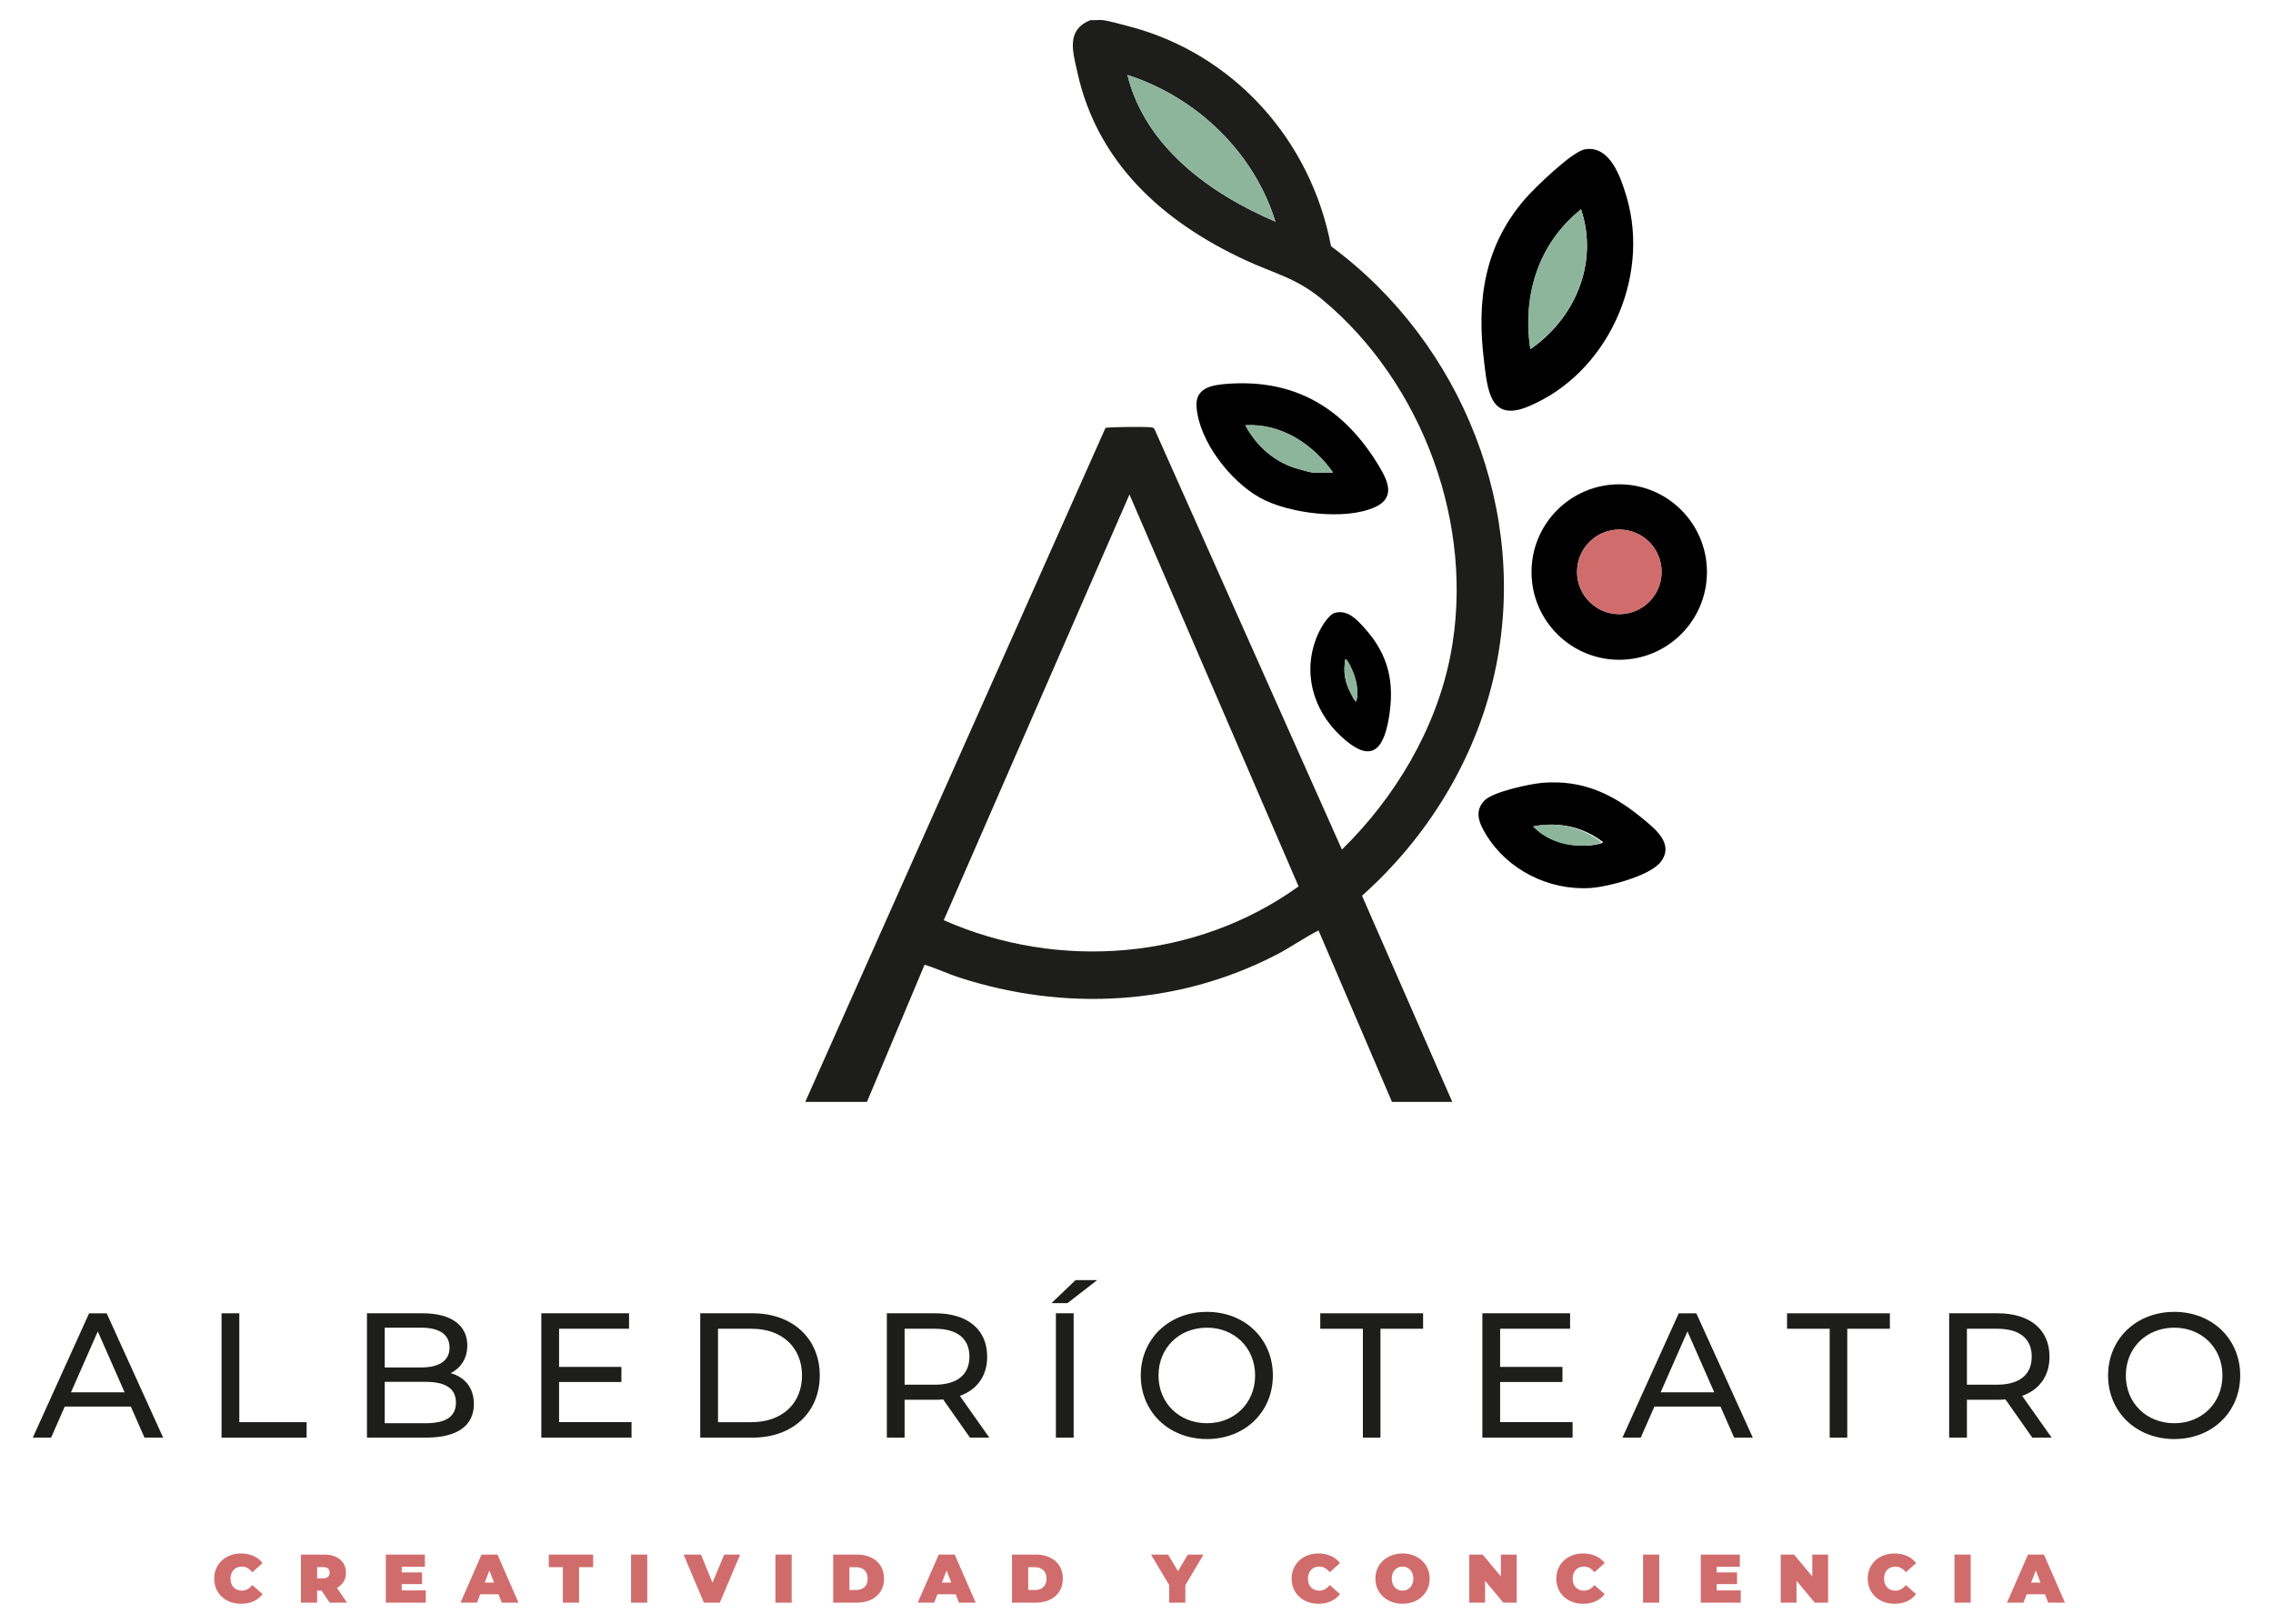 <svg xmlns="http://www.w3.org/2000/svg" id="Capa_1" width="140mm" height="100mm" viewBox="0 0 396.85 283.465"><defs><style>      .st0 {        fill: #8db59b;      }      .st1 {        fill: #8db59b;      }      .st2 {        fill: #1d1d1b;      }      .st3 {        fill: #d16c6d;      }      .st4 {        fill: #d16c6d;      }    </style></defs><g><path d="M276.706,26.07c4.415-.761,6.306,4.965,7.306,8.375,4.147,14.15-3.381,30.793-17.208,36.529-6.704,2.781-7.096-2.989-7.713-8.015-1.294-10.541.048-19.982,7.155-28.206,1.68-1.944,8.227-8.299,10.461-8.684ZM267.199,60.956c7.838-5.414,11.945-15.074,8.849-24.412-7.468,5.962-10.274,15.049-8.849,24.412Z"></path><path d="M298.021,99.864c0,8.459-6.856,15.316-15.314,15.316s-15.314-6.857-15.314-15.316,6.856-15.316,15.314-15.316,15.314,6.857,15.314,15.316ZM290.101,99.833c0-4.077-3.305-7.382-7.381-7.382s-7.381,3.305-7.381,7.382,3.305,7.382,7.381,7.382,7.381-3.305,7.381-7.382Z"></path><path d="M269.302,136.66c6.995-.57,12.287,1.925,17.521,6.268,2.173,1.803,5.486,4.364,3.171,7.486-1.854,2.5-9.346,4.429-12.378,4.614-7.205.44-14.442-3.172-18.179-9.363-1.172-1.941-2.113-4.022-.234-5.94,1.464-1.495,7.913-2.886,10.099-3.064ZM267.914,144.25c2.478,2.635,6.124,3.634,9.689,3.345.362-.029,2.291-.287,2.272-.595-3.509-2.669-7.611-3.566-11.961-2.75Z"></path><path class="st2" d="M192.53,3.514c1.082.126,3.197.728,4.359,1.026,18.421,4.716,31.992,19.852,35.503,38.45,22.915,16.916,34.81,46.584,28.507,74.737-3.348,14.952-11.733,28.517-23.101,38.644l15.757,35.986h-10.53l-12.816-29.926c-2.506,1.259-4.794,2.91-7.282,4.202-17.221,8.944-37.081,9.97-55.472,4.009-2.034-.659-3.984-1.611-6.035-2.22l-10.054,23.935h-10.769l52.407-117.64c.333-.203,6.965-.227,7.794-.13.345.04.629.023.799.398l32.692,73.329c9.27-9.066,16.459-21.073,18.955-33.933,4.376-22.549-4.799-47.431-22.312-62.033-4.65-3.877-8.342-4.534-13.601-6.981-14.231-6.622-25.734-16.865-29.233-32.754-.795-3.611-2.011-7.361,2.276-9.098.695.056,1.476-.079,2.154,0ZM222.681,38.697c-3.769-12.152-13.793-21.748-25.841-25.61,3.125,12.622,14.494,20.755,25.841,25.61ZM226.722,154.744l-29.524-68.417-32.423,74.317c20.042,8.865,44.078,6.961,61.947-5.9Z"></path><path class="st1" d="M222.68,38.697c-3.769-12.152-13.793-21.748-25.841-25.61,3.125,12.622,14.494,20.755,25.841,25.61Z"></path><path d="M214.259,67.01c11.948-.901,20.453,4.328,26.473,14.31,1.545,2.562,2.995,5.539-.652,7.205-5.202,2.376-15.052,1.136-20.032-1.597-5.184-2.844-10.705-9.883-11.145-15.919-.245-3.364,2.803-3.807,5.356-4ZM232.735,82.497c-3.505-4.97-9.033-8.625-15.315-8.259,1.977,3.666,5.099,6.456,9.15,7.603.567.16,2.255.656,2.694.656h3.47Z"></path><path class="st1" d="M232.748,82.497c-3.505-4.97-9.033-8.625-15.315-8.259,1.977,3.666,5.099,6.456,9.15,7.603.567.16,2.255.656,2.694.656h3.47Z"></path><path d="M233.144,106.962c2.22-.512,3.758,1.205,5.102,2.695,4.224,4.683,5.282,9.533,4.231,15.732-1.058,6.241-3.542,7.666-8.431,3.068-4.924-4.63-6.714-11.312-3.985-17.64.484-1.122,1.856-3.572,3.084-3.855ZM236.801,122.466c.472-1.973-.045-4.1-.908-5.909-.214-.448-.579-1.254-1.002-1.508-.407,2.368-.072,4.132,1.071,6.225.191.35.474,1.059.839,1.192Z"></path><path class="st0" d="M267.172,60.956c7.838-5.414,11.945-15.074,8.849-24.412-7.468,5.962-10.274,15.049-8.849,24.412Z"></path><circle class="st4" cx="282.734" cy="99.833" r="7.382"></circle><path class="st0" d="M267.612,144.25c2.478,2.635,6.124,3.634,9.689,3.345.362-.029,2.291-.287,2.272-.595-3.509-2.669-7.611-3.566-11.961-2.75Z"></path><path class="st0" d="M236.807,122.466c.472-1.973-.045-4.1-.908-5.909-.214-.448-.579-1.254-1.002-1.508-.407,2.368-.072,4.132,1.071,6.225.191.35.474,1.059.839,1.192Z"></path></g><g><path class="st2" d="M22.842,245.547h-11.534l-2.387,5.426h-3.194l9.829-21.704h3.069l9.86,21.704h-3.256l-2.388-5.426ZM21.757,243.066l-4.682-10.635-4.682,10.635h9.364Z"></path><path class="st2" d="M38.681,229.268h3.101v19.007h11.751v2.697h-14.852v-21.704Z"></path><path class="st2" d="M82.736,245.112c0,3.721-2.822,5.86-8.31,5.86h-10.356v-21.704h9.736c4.992,0,7.782,2.108,7.782,5.612,0,2.356-1.209,4-2.915,4.837,2.45.682,4.062,2.511,4.062,5.395ZM67.17,231.78v6.945h6.356c3.163,0,4.961-1.179,4.961-3.473,0-2.295-1.798-3.473-4.961-3.473h-6.356ZM79.604,244.864c0-2.511-1.86-3.628-5.302-3.628h-7.132v7.225h7.132c3.441,0,5.302-1.085,5.302-3.597Z"></path><path class="st2" d="M110.263,248.275v2.697h-15.751v-21.704h15.316v2.697h-12.216v6.667h10.883v2.635h-10.883v7.008h12.65Z"></path><path class="st2" d="M122.257,229.268h9.146c6.977,0,11.72,4.403,11.72,10.853s-4.744,10.852-11.72,10.852h-9.146v-21.704ZM131.218,248.275c5.364,0,8.806-3.287,8.806-8.154,0-4.868-3.442-8.155-8.806-8.155h-5.86v16.31h5.86Z"></path><path class="st2" d="M169.349,250.972l-4.682-6.666c-.434.031-.899.062-1.364.062h-5.364v6.604h-3.101v-21.704h8.464c5.643,0,9.054,2.853,9.054,7.565,0,3.349-1.736,5.768-4.775,6.853l5.147,7.286h-3.379ZM169.256,236.834c0-3.101-2.078-4.868-6.046-4.868h-5.271v9.767h5.271c3.969,0,6.046-1.798,6.046-4.898Z"></path><path class="st2" d="M187.791,223.47h3.783l-5.209,4.03h-2.791l4.217-4.03ZM184.35,229.268h3.101v21.704h-3.101v-21.704Z"></path><path class="st2" d="M199.167,240.121c0-6.356,4.898-11.101,11.565-11.101,6.604,0,11.503,4.713,11.503,11.101,0,6.387-4.898,11.1-11.503,11.1-6.667,0-11.565-4.744-11.565-11.1ZM219.135,240.121c0-4.807-3.597-8.341-8.402-8.341-4.868,0-8.465,3.534-8.465,8.341,0,4.806,3.597,8.34,8.465,8.34,4.806,0,8.402-3.534,8.402-8.34Z"></path><path class="st2" d="M237.95,231.966h-7.441v-2.697h17.952v2.697h-7.441v19.007h-3.069v-19.007Z"></path><path class="st2" d="M274.563,248.275v2.697h-15.751v-21.704h15.316v2.697h-12.216v6.667h10.883v2.635h-10.883v7.008h12.65Z"></path><path class="st2" d="M300.385,245.547h-11.534l-2.387,5.426h-3.194l9.829-21.704h3.069l9.86,21.704h-3.256l-2.388-5.426ZM299.3,243.066l-4.682-10.635-4.682,10.635h9.363Z"></path><path class="st2" d="M319.449,231.966h-7.441v-2.697h17.952v2.697h-7.441v19.007h-3.069v-19.007Z"></path><path class="st2" d="M354.822,250.972l-4.682-6.666c-.435.031-.899.062-1.365.062h-5.363v6.604h-3.101v-21.704h8.464c5.644,0,9.055,2.853,9.055,7.565,0,3.349-1.736,5.768-4.775,6.853l5.146,7.286h-3.379ZM354.728,236.834c0-3.101-2.077-4.868-6.046-4.868h-5.271v9.767h5.271c3.969,0,6.046-1.798,6.046-4.898Z"></path><path class="st2" d="M368.055,240.121c0-6.356,4.899-11.101,11.565-11.101,6.604,0,11.503,4.713,11.503,11.101,0,6.387-4.899,11.1-11.503,11.1-6.666,0-11.565-4.744-11.565-11.1ZM388.023,240.121c0-4.807-3.597-8.341-8.402-8.341-4.868,0-8.465,3.534-8.465,8.341,0,4.806,3.597,8.34,8.465,8.34,4.806,0,8.402-3.534,8.402-8.34Z"></path></g><g><path class="st3" d="M37.396,275.588c0-2.579,1.979-4.39,4.678-4.39,1.643,0,2.938.6,3.766,1.679l-1.787,1.595c-.492-.623-1.079-.983-1.835-.983-1.175,0-1.967.815-1.967,2.1,0,1.283.792,2.099,1.967,2.099.756,0,1.343-.36,1.835-.983l1.787,1.595c-.827,1.079-2.123,1.679-3.766,1.679-2.699,0-4.678-1.811-4.678-4.389Z"></path><path class="st3" d="M56.138,277.674h-.768v2.111h-2.831v-8.396h4.042c2.338,0,3.826,1.224,3.826,3.166,0,1.212-.576,2.123-1.583,2.639l1.763,2.591h-3.022l-1.427-2.111ZM56.402,273.572h-1.031v1.967h1.031c.78,0,1.151-.371,1.151-.983,0-.611-.372-.983-1.151-.983Z"></path><path class="st3" d="M74.34,277.65v2.135h-6.98v-8.396h6.824v2.135h-4.042v.983h3.55v2.039h-3.55v1.104h4.197Z"></path><path class="st3" d="M87.037,278.322h-3.19l-.564,1.463h-2.878l3.67-8.396h2.783l3.67,8.396h-2.926l-.564-1.463ZM86.257,276.283l-.815-2.111-.816,2.111h1.631Z"></path><path class="st3" d="M98.271,273.585h-2.459v-2.195h7.748v2.195h-2.459v6.2h-2.83v-6.2Z"></path><path class="st3" d="M110.176,271.389h2.831v8.396h-2.831v-8.396Z"></path><path class="st3" d="M129.227,271.389l-3.55,8.396h-2.782l-3.55-8.396h3.046l2.003,4.905,2.051-4.905h2.783Z"></path><path class="st3" d="M135.388,271.389h2.831v8.396h-2.831v-8.396Z"></path><path class="st3" d="M145.468,271.389h4.138c2.807,0,4.737,1.596,4.737,4.198s-1.931,4.197-4.737,4.197h-4.138v-8.396ZM149.486,277.578c1.187,0,2.002-.707,2.002-1.99,0-1.284-.815-1.991-2.002-1.991h-1.188v3.981h1.188Z"></path><path class="st3" d="M166.861,278.322h-3.19l-.564,1.463h-2.878l3.67-8.396h2.783l3.67,8.396h-2.926l-.564-1.463ZM166.081,276.283l-.815-2.111-.816,2.111h1.631Z"></path><path class="st3" d="M176.692,271.389h4.138c2.807,0,4.737,1.596,4.737,4.198s-1.931,4.197-4.737,4.197h-4.138v-8.396ZM180.709,277.578c1.188,0,2.003-.707,2.003-1.99,0-1.284-.815-1.991-2.003-1.991h-1.187v3.981h1.187Z"></path><path class="st3" d="M206.954,276.739v3.046h-2.831v-3.082l-3.166-5.313h2.986l1.715,2.902,1.728-2.902h2.734l-3.166,5.35Z"></path><path class="st3" d="M225.508,275.588c0-2.579,1.979-4.39,4.678-4.39,1.643,0,2.938.6,3.766,1.679l-1.787,1.595c-.492-.623-1.079-.983-1.835-.983-1.176,0-1.967.815-1.967,2.1,0,1.283.791,2.099,1.967,2.099.756,0,1.343-.36,1.835-.983l1.787,1.595c-.828,1.079-2.123,1.679-3.766,1.679-2.699,0-4.678-1.811-4.678-4.389Z"></path><path class="st3" d="M240.136,275.588c0-2.543,2.003-4.39,4.737-4.39s4.737,1.847,4.737,4.39c0,2.542-2.003,4.389-4.737,4.389s-4.737-1.847-4.737-4.389ZM246.756,275.588c0-1.308-.839-2.1-1.883-2.1-1.043,0-1.883.792-1.883,2.1,0,1.307.84,2.099,1.883,2.099,1.044,0,1.883-.792,1.883-2.099Z"></path><path class="st3" d="M264.803,271.389v8.396h-2.326l-3.19-3.813v3.813h-2.759v-8.396h2.327l3.189,3.814v-3.814h2.759Z"></path><path class="st3" d="M271.72,275.588c0-2.579,1.979-4.39,4.678-4.39,1.643,0,2.938.6,3.766,1.679l-1.787,1.595c-.491-.623-1.079-.983-1.835-.983-1.175,0-1.967.815-1.967,2.1,0,1.283.792,2.099,1.967,2.099.756,0,1.344-.36,1.835-.983l1.787,1.595c-.827,1.079-2.123,1.679-3.766,1.679-2.698,0-4.678-1.811-4.678-4.389Z"></path><path class="st3" d="M286.864,271.389h2.83v8.396h-2.83v-8.396Z"></path><path class="st3" d="M303.924,277.65v2.135h-6.98v-8.396h6.824v2.135h-4.042v.983h3.551v2.039h-3.551v1.104h4.198Z"></path><path class="st3" d="M319.175,271.389v8.396h-2.326l-3.19-3.813v3.813h-2.759v-8.396h2.327l3.189,3.814v-3.814h2.759Z"></path><path class="st3" d="M326.092,275.588c0-2.579,1.979-4.39,4.678-4.39,1.643,0,2.938.6,3.766,1.679l-1.787,1.595c-.491-.623-1.079-.983-1.835-.983-1.175,0-1.967.815-1.967,2.1,0,1.283.792,2.099,1.967,2.099.756,0,1.344-.36,1.835-.983l1.787,1.595c-.827,1.079-2.123,1.679-3.766,1.679-2.698,0-4.678-1.811-4.678-4.389Z"></path><path class="st3" d="M341.236,271.389h2.83v8.396h-2.83v-8.396Z"></path><path class="st3" d="M357.037,278.322h-3.19l-.563,1.463h-2.878l3.67-8.396h2.782l3.67,8.396h-2.927l-.563-1.463ZM356.257,276.283l-.815-2.111-.815,2.111h1.631Z"></path></g></svg>